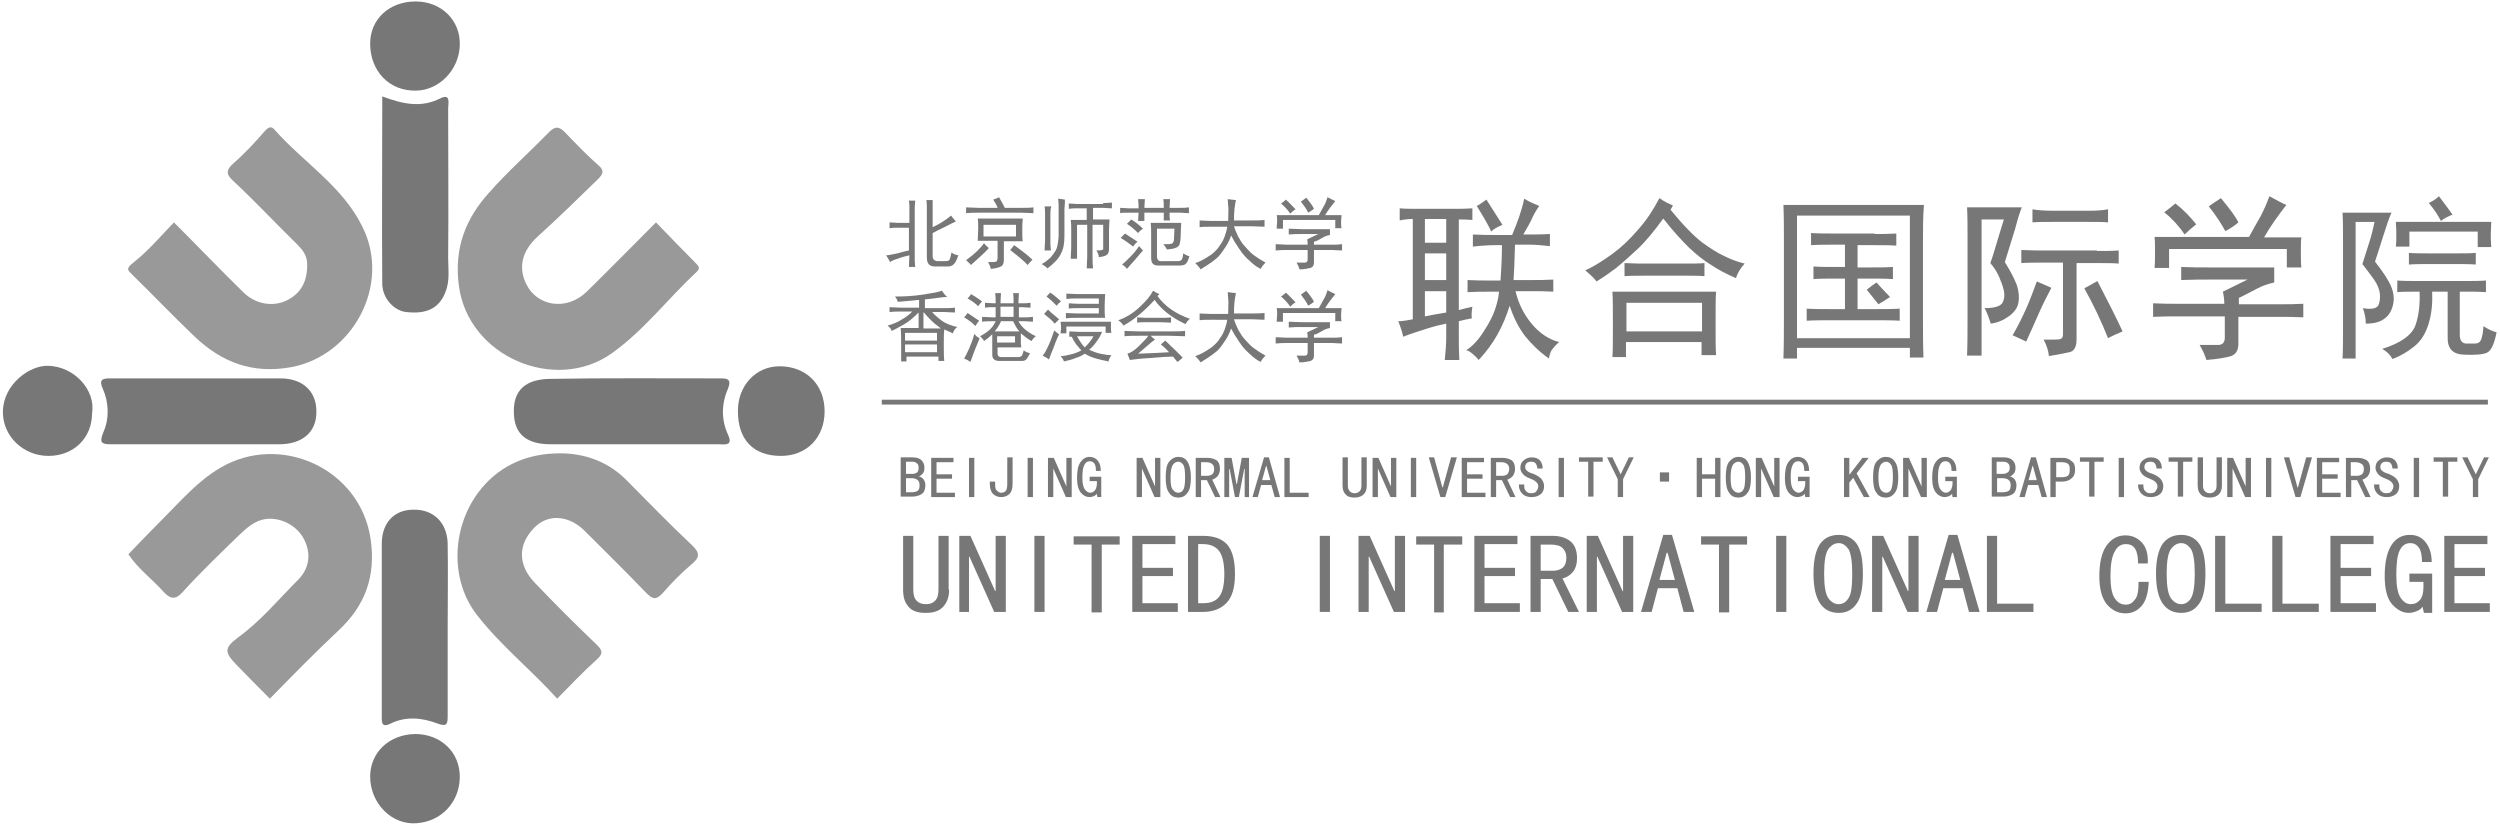 <?xml version="1.0" encoding="utf-8"?>
<!-- Generator: Adobe Illustrator 21.0.0, SVG Export Plug-In . SVG Version: 6.00 Build 0)  -->
<svg version="1.1" id="图层_1" xmlns="http://www.w3.org/2000/svg" xmlns:xlink="http://www.w3.org/1999/xlink" x="0px" y="0px"
	 viewBox="0 0 516 170" style="enable-background:new 0 0 516 170;" xml:space="preserve">
<style type="text/css">
	.st0{fill:#999999;}
	.st1{fill:#777777;}
	.st2{fill:#777777;stroke:#777777;stroke-miterlimit:10;}
</style>
<path class="st0" d="M115,144.2c-5.4-6-11.6-10.9-16.5-17.2c-5.6-7.1-5.3-17.8,0.1-25.2c3.9-5.3,9.4-7.9,15.7-8.2
	c5.5-0.3,10.8,1.3,14.9,5.4c4.5,4.5,8.9,9.1,13.6,13.5c1.8,1.7,1.6,2.6-0.1,4c-2.1,1.8-4.1,3.8-5.9,5.9c-1.3,1.4-2,1.4-3.4,0
	c-4.1-4.3-8.4-8.5-12.6-12.7c-3.3-3.4-7.8-3.8-10.7-0.6c-3.3,3.5-3.1,7.6,0.2,11.1c4.2,4.4,8.5,8.7,12.9,12.9c1.3,1.3,1.2,1.9,0,3
	C120.3,138.7,117.7,141.5,115,144.2z"/>
<path class="st0" d="M35.9,45.9c4.9,4.9,9.6,9.8,14.4,14.5c2.5,2.4,6,3,8.9,1.6c3-1.5,4.3-4,4.2-7.7c-0.1-1.7-1-2.8-2.1-3.9
	c-4.4-4.3-8.6-8.8-13.1-13c-1.7-1.5-1.5-2.4,0.1-3.8c2.3-2,4.4-4.3,6.4-6.6c0.8-0.9,1.4-0.9,1.9-0.3c6,6.8,14.1,11.7,18.2,20.1
	c6,12-2,26.7-14.8,29c-7.9,1.4-14.2-1-19.8-6.3c-4.4-4.2-8.6-8.6-12.9-12.8c-0.9-0.9-1.4-1.2,0.1-2.4C30.6,51.8,33.1,48.8,35.9,45.9
	z"/>
<path class="st0" d="M135.4,45.9c2.7,2.8,5.3,5.5,8,8.2c0.5,0.6,1.4,1.1,0.4,2c-5.9,5.5-10.9,12.1-17.5,16.8
	c-11.6,8.3-29.7,0.8-31.6-14c-1-7.7,1.4-13.8,6.3-19.2c3.8-4.3,8.1-8.1,12.2-12.3c1.3-1.4,2.2-1.4,3.5,0c2.2,2.3,4.4,4.6,6.8,6.7
	c1.3,1.1,1,1.8-0.1,2.9c-4.1,4-8.2,8-12.4,11.8c-3.4,3.1-4,6.5-2.4,9.8c2.3,4.7,8.4,5.6,12.5,1.6C125.9,55.5,130.5,50.8,135.4,45.9z
	"/>
<path class="st0" d="M55.7,144.2c-2.4-2.4-4.7-4.7-7-7.1c-2.4-2.5-2.4-3.4,0.4-5.5c4.7-3.4,8.4-7.9,12.4-11.9
	c2.2-2.2,2.8-5.1,1.4-8.1c-1.4-3-4.7-4.8-7.9-4.5c-2.4,0.3-4,1.8-5.6,3.3c-4,3.9-8,7.7-11.7,11.8c-1.5,1.7-2.6,1.4-3.9,0
	c-2.4-2.7-5.3-4.8-7.3-7.8c2.3-2.4,4.7-4.9,7.1-7.3c3.7-3.7,7.2-7.8,11.8-10.5c12.4-7.4,29,0.1,31.1,14.7c1.1,7.6-1.1,13.7-6.7,18.9
	C65,134.7,60.4,139.4,55.7,144.2z"/>
<path class="st1" d="M130.3,91.7c-5.6,0-11.1,0-16.6,0c-4.9,0-7.3-2-7.6-5.8c-0.5-5.8,2.9-7.6,7.3-7.7c11.8-0.2,23.6-0.1,35.5-0.1
	c1.5,0,2,0.4,1.4,2c-1.4,3.2-1.5,6.5,0,9.7c0.9,2-0.3,2-1.7,1.9C142.4,91.7,136.3,91.7,130.3,91.7z"/>
<path class="st1" d="M78.9,19.9c4.3,1.6,8,2.4,12,0.4c2.2-1.1,1.6,1.1,1.6,2.1c0,10.3,0.1,20.6,0,30.8c0,2.4,0.4,4.8-0.6,7.2
	c-1.3,3.2-3.8,4.5-8.1,4c-2.5-0.3-4.8-2.8-4.9-5.7C78.8,45.9,78.9,33.1,78.9,19.9z"/>
<path class="st1" d="M92.4,129.8c0,6,0,11.9,0,17.9c0,1.7-0.1,2.4-2.2,1.6c-3.2-1.2-6.5-1.5-9.7,0.1c-1.9,0.9-1.7-0.6-1.7-1.7
	c0-7.4,0-14.8,0-22.2c0-4.4,0-8.8,0-13.3c0-4.2,2.5-7,6.5-7c4.2-0.1,7,2.7,7.1,7C92.5,118.1,92.4,123.9,92.4,129.8z"/>
<path class="st1" d="M40.6,91.7c-5.8,0-11.7,0-17.6,0c-1.9,0-2.6-0.2-1.7-2.4c1.3-2.9,1.2-6.2-0.1-9.1c-0.8-1.8-0.1-2.1,1.5-2.1
	c11.7,0,23.4,0,35.2,0c4.7,0,7.5,2.8,7.4,7c0,4.1-2.9,6.6-7.7,6.6C51.9,91.7,46.2,91.7,40.6,91.7z"/>
<path class="st1" d="M85.8,0.3c5.3,0,9.3,3.9,9.1,9.1s-4.4,9.2-8.9,9.3c-5.6,0.2-9.6-4-9.6-9.7C76.4,4,80.3,0.3,85.8,0.3z"/>
<path class="st1" d="M19,85.3c0,5.1-3.8,8.8-9,8.8c-5.2,0-9.5-4.1-9.4-9.2c0.1-5.6,5.5-9.5,9.3-9.4C15.3,75.6,19.8,80.5,19,85.3z"/>
<path class="st1" d="M85.7,151.5c5.3,0,9.3,3.8,9.2,9c-0.1,5-3.7,9-8.8,9.4c-5.2,0.5-9.7-4.1-9.7-9.6
	C76.4,155.3,80.3,151.6,85.7,151.5z"/>
<path class="st1" d="M152.3,84.8c0-5.2,3.7-9.2,8.6-9.2c5.5,0,9.3,3.8,9.3,9.3c0,5.4-3.7,9.2-9,9.2
	C155.5,94.1,152.3,90.8,152.3,84.8z"/>
<line class="st2" x1="182" y1="83" x2="513.5" y2="83"/>
<g>
	<path class="st1" d="M187.7,45.9v-3.2c0-0.3,0-0.8-0.1-1.3h1.3c0,0.5-0.1,1-0.1,1.4v10.4c0,0.5,0,1.1,0.1,1.9h-1.3
		c0-0.8,0.1-1.6,0.1-2.4c-0.9,0.2-1.7,0.4-2.4,0.7c-0.7,0.2-1.2,0.4-1.6,0.7c-0.2-0.5-0.5-0.9-0.8-1.4c0.5,0,1.2-0.2,2.3-0.4
		c1-0.3,1.9-0.5,2.4-0.6v-4.7h-2.3c-0.5,0-1.1,0-1.7,0.1v-1.2c0.6,0,1.2,0.1,1.7,0.1H187.7z M192.5,42.6v4.3
		c1.5-0.7,2.7-1.5,3.8-2.4c0.3,0.4,0.6,0.8,1,1.2c-0.5,0.2-1.2,0.6-2.2,1.1c-1,0.5-1.9,0.9-2.6,1.3v4.7c0,0.7,0.3,1,0.9,1.1h1.6
		c0.4,0,0.7,0,0.9-0.2c0.2-0.2,0.3-0.7,0.5-1.6c0.3,0.3,0.8,0.5,1.4,0.6c-0.3,0.9-0.6,1.5-0.9,1.8c-0.3,0.3-0.7,0.5-1.2,0.5H193
		c-1.2,0-1.7-0.6-1.7-1.9V42.6c0-0.4,0-0.8-0.1-1.3h1.3C192.5,41.8,192.5,42.2,192.5,42.6z"/>
	<path class="st1" d="M207.4,42.9h3.4c1,0,1.8,0,2.5-0.1v1.2c-0.7,0-1.5-0.1-2.5-0.1h-8.9c-0.8,0-1.6,0-2.5,0.1v-1.2
		c0.8,0,1.7,0.1,2.5,0.1h4c-0.1-0.4-0.4-0.9-0.9-1.7c0.5-0.2,0.9-0.3,1.2-0.5C206.6,41.4,207,42.1,207.4,42.9z M200.4,54.7
		c-0.3-0.4-0.7-0.7-1-1c1.8-1.3,3-2.5,3.7-3.5c0.3,0.4,0.6,0.7,1,1C203.4,52,202.1,53.2,200.4,54.7z M211,47.7c0,0.9,0,1.6,0.1,2.1
		h-3.9v3.8c0,0.7-0.2,1.2-0.6,1.4c-0.4,0.2-1.1,0.4-2.1,0.5c-0.1-0.5-0.3-1-0.6-1.4c0.9,0,1.5,0,1.7-0.1c0.2-0.1,0.3-0.4,0.3-0.9
		v-3.4h-4.1c0-0.7,0.1-1.5,0.1-2.4s0-1.6-0.1-2.2h9.3C211,46,211,46.8,211,47.7z M209.7,48.8v-2.4H203v2.4H209.7z M211.6,52.3
		c0.6,0.5,1.1,0.9,1.5,1.3c-0.3,0.3-0.7,0.7-1,1.1c-0.6-0.7-1.8-1.7-3.6-3.1c0.3-0.3,0.5-0.6,0.8-1
		C210.2,51.2,210.9,51.8,211.6,52.3z"/>
	<path class="st1" d="M219.7,43.1v5.6c0,1.5-0.2,2.7-0.7,3.6c-0.4,1-1.4,2-2.8,3.1c-0.2-0.3-0.6-0.5-1.2-0.9
		c0.8-0.4,1.3-0.9,1.8-1.3c0.4-0.5,0.8-1,1.1-1.5c0.3-0.5,0.5-1.5,0.6-2.9v-5.8c0-0.7,0-1.3-0.1-2c0.5,0.1,1,0.1,1.4,0.2
		C219.8,41.7,219.8,42.3,219.7,43.1z M216.8,44.2v5.4c0,0.6,0,1.3,0.1,2.1h-1.3c0-0.8,0.1-1.5,0.1-2.1v-5.6c0-0.4,0-0.9-0.1-1.4h1.4
		C216.8,43.2,216.8,43.7,216.8,44.2z M227.7,41.9c0.5,0,1.1,0,1.8-0.1V43c-0.7,0-1.3-0.1-1.8-0.1h-2.1v2.4h3.4c0,0.6-0.1,1.3-0.1,2
		v4.1c0,0.7-0.2,1.1-0.6,1.3c-0.4,0.2-0.9,0.3-1.5,0.4c0-0.5-0.2-0.9-0.5-1.4c1,0,1.5-0.1,1.4-0.4v-4.9h-2.2V53c0,0.7,0,1.5,0.1,2.4
		h-1.3c0-0.8,0.1-1.6,0.1-2.4v-6.6h-2.1v7h-1.3c0-0.9,0.1-1.6,0.1-2.3v-3.7c0-0.7,0-1.3-0.1-2h3.3v-2.4h-2c-0.6,0-1.1,0-1.7,0.1
		v-1.1c0.6,0,1.1,0.1,1.7,0.1H227.7z"/>
	<path class="st1" d="M235,42.9c0-0.5,0-1.1-0.1-1.8h1.4c0,0.6-0.1,1.2-0.1,1.8h4c0-0.7,0-1.3-0.1-1.8h1.4c0,0.5-0.1,1.1-0.1,1.8
		h2.3c0.5,0,1,0,1.7-0.1V44c-0.7,0-1.2-0.1-1.7-0.1h-2.3c0,0.5,0,1.1,0.1,1.6h-1.3v-1.6h-4v1.7h-1.3c0-0.5,0.1-1.1,0.1-1.7h-2.1
		c-0.8,0-1.4,0-1.7,0.1v-1.1c0.7,0,1.3,0.1,1.7,0.1H235z M234.8,49.9c-0.4,0.3-0.7,0.6-0.9,1c-0.8-0.6-1.6-1.2-2.6-1.8
		c0.3-0.3,0.6-0.6,0.9-0.9C233.1,48.8,234,49.4,234.8,49.9z M234.2,53.7c-0.7,0.8-1.3,1.4-1.6,1.8c-0.2-0.3-0.5-0.6-1-0.9
		c0.4-0.3,1-0.9,1.8-1.7c0.8-0.8,1.3-1.5,1.7-2.1c0.3,0.3,0.5,0.6,0.8,0.9C235.5,52.2,234.9,52.8,234.2,53.7z M235.9,47.2
		c-0.3,0.2-0.7,0.5-1,0.9c-0.8-0.8-1.5-1.4-2.3-1.9c0.3-0.3,0.6-0.6,0.9-0.9C234.3,45.8,235.1,46.4,235.9,47.2z M240.1,50.4
		c0.9,0,1.4,0,1.7-0.1c0.3-0.1,0.4-0.3,0.5-0.7l0.1-2.4h-3.6v5.9c0.1,0.6,0.4,0.9,1.1,0.8h3.3c0.3,0,0.5-0.1,0.7-0.3
		c0.1-0.2,0.3-0.6,0.3-1.3c0.5,0.3,0.9,0.5,1.3,0.6c-0.3,0.9-0.5,1.4-0.8,1.6c-0.3,0.2-0.6,0.3-1.2,0.3H239c-1,0-1.4-0.5-1.4-1.6
		v-4.4c0-1,0-2-0.1-2.8h6.3c0,0.6-0.1,1.4-0.1,2.3c0,1-0.1,1.6-0.2,2c-0.1,0.4-0.3,0.6-0.7,0.8c-0.4,0.2-1,0.3-1.9,0.4
		C240.7,51.3,240.5,50.8,240.1,50.4z"/>
	<path class="st1" d="M253.5,45.4c0-1.5,0.1-2.4,0-2.9c0-0.5-0.1-1-0.1-1.4c0.5,0.1,1.1,0.1,1.7,0.2c-0.1,0.4-0.2,1-0.3,1.8
		c-0.1,0.8-0.1,1.6-0.1,2.4h3.2c1.1,0,2.2,0,3.1-0.1v1.4c-0.8,0-1.7-0.1-2.6-0.1h-3.7c0.2,0.7,0.5,1.4,0.9,2.2
		c0.4,0.7,0.8,1.4,1.3,1.9s1,1.2,1.8,1.8c0.8,0.6,1.6,1.1,2.5,1.6c-0.3,0.3-0.7,0.7-1,1.3c-0.8-0.4-1.5-0.9-2.2-1.6
		c-0.7-0.6-1.5-1.4-2.2-2.5c-0.7-1-1.3-2-1.7-2.8c-0.3,0.9-0.7,1.7-1.1,2.3c-0.4,0.6-0.8,1.2-1.2,1.7s-1,1-1.7,1.5s-1.5,1-2.3,1.5
		c-0.3-0.5-0.7-0.9-1.1-1.3c0.9-0.3,1.7-0.7,2.6-1.3c0.9-0.5,1.6-1.2,2.1-1.8c0.5-0.7,1-1.4,1.3-2.2c0.3-0.8,0.5-1.5,0.6-2.2H250
		c-1,0-1.8,0-2.4,0.1v-1.4c0.6,0,1.4,0.1,2.4,0.1H253.5z"/>
	<path class="st1" d="M274.5,47.2v1.3c-0.6,0.1-1.1,0.3-1.6,0.6c-0.5,0.3-1,0.6-1.7,0.8v0.6h3.9c0.5,0,1.1,0,1.9-0.1v1.3
		c-0.8,0-1.5-0.1-1.9-0.1h-3.9v2.6c0,0.6-0.2,0.9-0.7,1.1c-0.5,0.1-1.2,0.3-2.3,0.3c-0.1-0.5-0.3-0.9-0.6-1.4h1.7
		c0.4,0,0.6-0.2,0.6-0.7v-1.9h-4.3c-0.7,0-1.4,0-2.3,0.1v-1.3c0.9,0,1.6,0.1,2.2,0.1h4.4c0-0.3,0-0.7-0.1-1.1l2.3-1.1h-3.4
		c-0.8,0-1.7,0-2.7,0.1v-1.2c0.9,0,1.8,0.1,2.6,0.1H274.5z M273.5,44.4h3.4c0,0.4-0.1,0.8-0.1,1.3s0,1,0.1,1.4h-1.3v-1.7h-10.8v1.8
		h-1.3c0-0.5,0.1-1,0.1-1.5s0-0.9-0.1-1.3h8.7c0.3-0.6,0.7-1.2,1-1.8c0.4-0.6,0.6-1.3,0.8-1.9c0.7,0.4,1.2,0.6,1.6,0.8
		C274.8,42.5,274.1,43.4,273.5,44.4z M267.4,43.2c-0.5,0.3-0.8,0.6-1.1,0.9c-0.5-0.8-1.2-1.5-1.9-2.1c0.5-0.3,0.8-0.6,1-0.8
		C266.2,41.9,266.8,42.6,267.4,43.2z M271.2,43.1c-0.4,0.3-0.8,0.6-1.2,0.8c-0.3-0.7-0.8-1.4-1.5-2.3c0.4-0.3,0.8-0.5,1.1-0.8
		C270.5,41.9,271,42.6,271.2,43.1z"/>
	<path class="st1" d="M189.6,67.8v-3.3c-1,1-2,1.9-3.1,2.5c-1.1,0.6-1.9,1.1-2.5,1.3c0-0.3-0.3-0.7-0.8-1.1c1.1-0.3,2.1-0.7,3-1.3
		c0.9-0.5,1.6-1.1,2.1-1.6h-2.5c-0.7,0-1.4,0-2.2,0.1v-1c0.8,0,1.5,0.1,2.2,0.1h3.9v-1.6c-0.8,0.1-2.3,0.2-4.4,0.4
		c-0.1-0.4-0.3-0.8-0.6-1.1c2,0,3.9-0.1,5.8-0.4s3.2-0.5,3.9-0.8c0.3,0.4,0.6,0.9,1.1,1.3c-0.7,0-1.4,0.1-2.1,0.2
		c-0.7,0.1-1.5,0.2-2.5,0.3v1.8h4.1c0.6,0,1.3,0,2.1-0.1v1c-0.8,0-1.5-0.1-2.1-0.1h-2.6c0.5,0.6,1.2,1.2,2,1.8
		c0.8,0.6,1.9,1,3.2,1.3c-0.5,0.3-0.8,0.8-0.9,1.3c-0.6-0.3-1.2-0.5-1.8-0.8c-0.1,0.8-0.1,1.8-0.1,3.1c0,1.4,0,2.6,0.1,3.4h-1.2
		v-0.9h-6.6v1h-1.1v-3.4c0-1.4,0-2.6-0.1-3.5H189.6z M193.4,70.3v-1.6h-6.6v1.6H193.4z M193.4,72.7v-1.6h-6.6v1.6H193.4z
		 M193.7,67.4c-1-0.7-2-1.7-3-2.9h-0.1v3.3h3.6L193.7,67.4z"/>
	<path class="st1" d="M199,65.5c0.3-0.3,0.5-0.6,0.7-0.9c0.4,0.3,0.8,0.5,1.2,0.8c0.4,0.3,0.8,0.5,1.2,0.8c-0.3,0.3-0.5,0.7-0.8,1.1
		C200.8,66.7,200,66.1,199,65.5z M201.3,72c-0.4,1-0.7,1.9-1,2.7c-0.4-0.3-0.8-0.5-1.3-0.7c0.3-0.5,0.6-1.1,1-2
		c0.4-0.9,0.8-1.9,1.1-3.1c0.3,0.4,0.6,0.7,1.1,0.9C202,70.3,201.7,71,201.3,72z M199.7,61.6c0.3-0.3,0.5-0.5,0.7-0.9
		c0.4,0.2,1.2,0.7,2.3,1.5c-0.3,0.3-0.5,0.6-0.8,1C201.3,62.6,200.6,62.1,199.7,61.6z M211.8,74.2c-0.2,0.2-0.5,0.3-0.9,0.3h-4.6
		c-1,0-1.5-0.4-1.5-1.3v-4.2c-0.5,0.5-1.1,1-1.7,1.4c-0.1-0.3-0.4-0.6-0.8-1c0.5-0.3,1.1-0.6,1.8-1.2c0.6-0.5,1.1-1.2,1.4-1.9H205
		c-0.8,0-1.6,0-2.3,0.1v-1c0.7,0,1.4,0.1,2.3,0.1h0.5v-2.1h-0.6c-0.4,0-0.9,0-1.6,0.1v-1c0.7,0,1.3,0.1,1.8,0.1h0.4
		c0-0.8,0-1.5-0.1-2.1h1.2c0,0.5-0.1,1.2-0.1,2.1h2.7c0-0.9,0-1.6-0.1-2.1h1.2c0,0.5-0.1,1.2-0.1,2.1h0.6c0.6,0,1.2,0,1.9-0.1v1
		c-0.6,0-1.2-0.1-1.8-0.1h-0.6v2.1h1.1c0.5,0,1.1,0,1.8-0.1v1c-0.7,0-1.2-0.1-1.7-0.1h-1.3c0.7,1.3,1.9,2.3,3.6,3.1
		c-0.3,0.2-0.6,0.5-0.9,1c-0.9-0.5-1.6-1.1-2.2-1.6v1.6c0,0.3,0,0.8,0.1,1.3h-4.9v1.3c0,0.5,0.3,0.7,0.8,0.7h3.5
		c0.3,0,0.5-0.1,0.6-0.2c0.2-0.1,0.3-0.5,0.5-1.2c0.3,0.3,0.8,0.5,1.3,0.6C212.3,73.5,212,74,211.8,74.2z M210.4,68.4
		c-0.5-0.5-0.9-1.3-1.3-2.1h-2.5c-0.3,0.8-0.8,1.5-1.3,2.1H210.4z M209.5,70.7v-1.3h-3.7v1.3H209.5z M209.2,65.4v-2.1h-2.7v2.1
		H209.2z"/>
	<path class="st1" d="M217.4,71.9c-0.4,1-0.7,1.7-0.9,2.3c-0.3-0.3-0.8-0.5-1.3-0.8c0.4-0.4,0.8-1.2,1.3-2.3
		c0.5-1.1,0.8-2.1,1.1-2.9c0.3,0.3,0.7,0.6,1,0.8C218.1,70,217.7,71,217.4,71.9z M218.6,65.9c-0.3,0.3-0.6,0.6-0.9,0.9
		c-0.6-0.7-1.3-1.3-2.2-2c0.3-0.3,0.5-0.6,0.8-0.9C217,64.6,217.8,65.2,218.6,65.9z M219,62.2c-0.4,0.3-0.7,0.6-0.9,0.9
		c-0.5-0.5-1.2-1.2-2.1-1.9c0.3-0.3,0.5-0.6,0.8-0.8C217.7,61,218.4,61.7,219,62.2z M227.5,68.4c-0.3,0.8-0.7,1.5-1.1,2
		c-0.4,0.6-0.9,1.2-1.6,1.8c0.7,0.3,1.4,0.6,2.3,0.8c0.9,0.2,1.6,0.3,2.3,0.3c-0.3,0.4-0.5,0.8-0.6,1.3c-1-0.2-1.9-0.4-2.6-0.6
		c-0.7-0.2-1.5-0.5-2.3-1c-0.6,0.4-1.2,0.7-1.9,0.9c-0.7,0.3-1.5,0.5-2.4,0.7c-0.1-0.3-0.3-0.7-0.7-1.1c0.7,0,1.5-0.2,2.3-0.4
		c0.8-0.2,1.5-0.5,2-0.8c-0.8-0.8-1.5-1.7-2-2.8c-0.2,0-0.3,0-0.5,0v-1.1c0.7,0,1.4,0.1,2.1,0.1H227.5z M229.3,67.8
		c0,0.3,0,0.6,0.1,0.9h-1.2v-1.3h-8.1v1.4h-1.2c0-0.3,0.1-0.7,0.1-1c0-0.4,0-0.8-0.1-1.4h10.4C229.3,66.9,229.3,67.4,229.3,67.8z
		 M228.1,60.7c0,0.5-0.1,1.3-0.1,2.4c0,1.1,0,1.9,0.1,2.5h-5.8c-0.8,0-1.5,0-2.3,0.1v-1.1c0.7,0,1.5,0.1,2.3,0.1h4.5v-1.1h-4.3
		c-0.8,0-1.4,0-1.9,0.1v-1.1c0.5,0,1.1,0.1,1.8,0.1h4.4v-1.1h-4.6c-0.7,0-1.4,0-2.1,0.1v-1.1c0.7,0,1.5,0.1,2.3,0.1H228.1z
		 M222.3,69.4c0.5,0.9,1,1.7,1.6,2.3c0.7-0.7,1.3-1.4,1.8-2.3h-3H222.3z"/>
	<path class="st1" d="M245.6,65.8c-0.4,0.3-0.7,0.7-0.9,1.1c-2.8-1.3-5-3-6.4-5c-2,2.2-4.1,4-6.4,5.3c-0.4-0.6-0.8-0.9-1.1-1.1
		c1.5-0.5,3-1.4,4.4-2.7c1.4-1.3,2.3-2.4,2.8-3.4c0.4,0.3,0.8,0.5,1.3,0.7l-0.4,0.4C240.4,63.2,242.7,64.8,245.6,65.8z M234.9,73
		c2.8-0.1,4.9-0.2,6.4-0.3c-0.4-0.4-0.9-1-1.7-1.6c0.3-0.3,0.6-0.5,0.9-0.8c0.6,0.5,1.1,1.1,1.7,1.6c0.5,0.5,1.2,1.2,1.9,1.9
		c-0.3,0.3-0.6,0.6-1.1,0.9c-0.4-0.5-0.7-0.9-0.9-1.1c-1,0-2.5,0.1-4.7,0.3c-2.1,0.1-3.5,0.3-4.2,0.4c-0.2-0.5-0.4-1-0.5-1.3
		c0.7-0.2,1.5-0.7,2.4-1.6c0.9-0.9,1.6-1.6,1.9-2.1h-1.8c-1.1,0-2.2,0-3.1,0.1v-1.1c1,0,2,0.1,3.1,0.1h6.3c1,0,2.1,0,3.1-0.1v1.1
		c-1,0-2.1-0.1-3.3-0.1h-3.8c0.3,0.3,0.6,0.6,0.9,0.8C238,70.3,236.9,71.3,234.9,73z M239.4,65.6c0.9,0,1.7,0,2.3-0.1v1.1
		c-0.6,0-1.4-0.1-2.3-0.1h-2.7c-0.8,0-1.5,0-2,0.1v-1.1c0.5,0,1.2,0.1,1.9,0.1H239.4z"/>
	<path class="st1" d="M253.5,64.6c0-1.5,0.1-2.4,0-2.9c0-0.5-0.1-1-0.1-1.4c0.5,0.1,1.1,0.1,1.7,0.2c-0.1,0.4-0.2,1-0.3,1.8
		c-0.1,0.8-0.1,1.6-0.1,2.4h3.2c1.1,0,2.2,0,3.1-0.1v1.4c-0.8,0-1.7-0.1-2.6-0.1h-3.7c0.2,0.7,0.5,1.4,0.9,2.2
		c0.4,0.7,0.8,1.4,1.3,1.9s1,1.2,1.8,1.8c0.8,0.6,1.6,1.1,2.5,1.6c-0.3,0.3-0.7,0.7-1,1.3c-0.8-0.4-1.5-0.9-2.2-1.6
		c-0.7-0.6-1.5-1.4-2.2-2.5c-0.7-1-1.3-2-1.7-2.8c-0.3,0.9-0.7,1.7-1.1,2.3c-0.4,0.6-0.8,1.2-1.2,1.7s-1,1-1.7,1.5s-1.5,1-2.3,1.5
		c-0.3-0.5-0.7-0.9-1.1-1.3c0.9-0.3,1.7-0.7,2.6-1.3c0.9-0.5,1.6-1.2,2.1-1.8c0.5-0.7,1-1.4,1.3-2.2c0.3-0.8,0.5-1.5,0.6-2.2H250
		c-1,0-1.8,0-2.4,0.1v-1.4c0.6,0,1.4,0.1,2.4,0.1H253.5z"/>
	<path class="st1" d="M274.5,66.4v1.3c-0.6,0.1-1.1,0.3-1.6,0.6c-0.5,0.3-1,0.6-1.7,0.8v0.6h3.9c0.5,0,1.1,0,1.9-0.1v1.3
		c-0.8,0-1.5-0.1-1.9-0.1h-3.9v2.6c0,0.6-0.2,0.9-0.7,1.1c-0.5,0.1-1.2,0.3-2.3,0.3c-0.1-0.5-0.3-0.9-0.6-1.4h1.7
		c0.4,0,0.6-0.2,0.6-0.7v-1.9h-4.3c-0.7,0-1.4,0-2.3,0.1v-1.3c0.9,0,1.6,0.1,2.2,0.1h4.4c0-0.3,0-0.7-0.1-1.1l2.3-1.1h-3.4
		c-0.8,0-1.7,0-2.7,0.1v-1.2c0.9,0,1.8,0.1,2.6,0.1H274.5z M273.5,63.6h3.4c0,0.4-0.1,0.8-0.1,1.3s0,1,0.1,1.4h-1.3v-1.7h-10.8v1.8
		h-1.3c0-0.5,0.1-1,0.1-1.5s0-0.9-0.1-1.3h8.7c0.3-0.6,0.7-1.2,1-1.8c0.4-0.6,0.6-1.3,0.8-1.9c0.7,0.4,1.2,0.6,1.6,0.8
		C274.8,61.7,274.1,62.6,273.5,63.6z M267.4,62.4c-0.5,0.3-0.8,0.6-1.1,0.9c-0.5-0.8-1.2-1.5-1.9-2.1c0.5-0.3,0.8-0.6,1-0.8
		C266.2,61.1,266.8,61.8,267.4,62.4z M271.2,62.3c-0.4,0.3-0.8,0.6-1.2,0.8c-0.3-0.7-0.8-1.4-1.5-2.3c0.4-0.3,0.8-0.5,1.1-0.8
		C270.5,61.1,271,61.8,271.2,62.3z"/>
</g>
<g>
	<path class="st1" d="M300.2,43.1c1.1,0,2.3,0,3.7-0.1v2.4c-1-0.1-2-0.1-2.8-0.1v18.7c1-0.3,2-0.5,2.8-0.7c-0.2,1.2-0.2,2-0.1,2.4
		c-1.1,0.2-2,0.4-2.7,0.6v3.2c0,1.4,0,3,0.1,4.8h-3c0.2-1.8,0.3-3.4,0.3-4.8v-2.7c-1,0.2-2.3,0.5-3.9,1c-1.5,0.5-3.2,1-5,1.7
		c-0.1-0.7-0.4-1.7-1-3.2c0.6,0,1.5-0.1,3-0.4V45.2c-0.9,0-1.8,0.1-2.7,0.3v-2.5c1.1,0.1,2.3,0.1,3.5,0.1H300.2z M298.5,50.1v-4.9
		h-4.4v4.9H298.5z M298.5,57.8v-5.5h-4.4v5.5H298.5z M298.5,60.1h-4.4v5.2c1-0.2,2.5-0.5,4.4-0.8V60.1z M316.2,45.1
		c-0.3,0.7-0.9,1.8-1.8,3.3c2,0,3.8,0,5.5-0.1v2.5c-1.7-0.2-3.1-0.3-4.4-0.3h-2.8c-0.1,3.5-0.2,5.9-0.3,7.3h4.1c1.1,0,2.5,0,4.1-0.1
		v2.5c-1.6-0.1-3-0.1-4.1-0.1h-3.7c0.6,2.5,1.7,4.8,3.4,6.8s3.6,3.2,5.6,3.7c-0.7,0.6-1.1,1.1-1.5,1.6c-0.3,0.5-0.5,1.1-0.6,1.8
		c-2-1.4-3.6-3-4.9-4.6c-1.3-1.7-2.4-3.8-3.2-6.3c-0.7,2.2-1.5,4.1-2.5,5.9c-1,1.8-2.3,3.6-3.9,5.3c-0.3-0.4-0.7-0.8-1.3-1.3
		c-0.6-0.5-1-0.7-1.3-0.7c1.3-0.8,2.6-2.2,3.7-4c1.2-1.8,1.9-3.3,2.3-4.5c0.4-1.2,0.7-2.4,0.8-3.6h-1.7c-1.5,0-3.1,0-4.8,0.1v-2.5
		c1.7,0.1,3.3,0.1,4.8,0.1h2c0.2-2.7,0.3-5.2,0.3-7.3h-1.4c-1.3,0-2.9,0.1-4.6,0.3v-2.5c1.8,0.1,3.3,0.1,4.6,0.1h3.5
		c1.1-2.6,2-5.1,2.5-7.5c0.6,0.4,1.6,0.9,3.1,1.5C317,43.5,316.5,44.4,316.2,45.1z M310.1,46.4c-1.1,0.5-1.9,0.9-2.3,1.4
		c-0.5-1.1-1.5-2.9-3-5.3c0.3-0.1,0.9-0.5,2-1.3C308.5,43.9,309.6,45.6,310.1,46.4z"/>
	<path class="st1" d="M344.8,43.3c2.7,3.3,4.9,5.5,6.6,6.8c1.7,1.2,3.2,2.2,4.6,2.8c1.4,0.7,2.8,1.2,4.1,1.5c-0.9,1-1.5,2-1.8,3
		c-1.9-0.8-3.6-1.7-5.1-2.7c-1.5-0.9-3-2.1-4.6-3.6c-1.5-1.5-3.3-3.4-5.3-6c-1.8,2.5-3.5,4.6-5.3,6.3c-1.7,1.6-3.2,2.9-4.4,3.9
		c-1.2,0.9-2.6,1.9-4.1,2.8c-0.2-0.4-0.9-1.1-2.3-2.3c2-0.9,3.8-2.1,5.6-3.4c1.8-1.3,3.6-3,5.3-5c1.8-2,3.2-4.2,4.4-6.5
		c1,0.7,2,1.2,2.8,1.5L344.8,43.3z M354.1,66.7c0,3.4,0,5.6,0.1,6.6h-3v-2.7h-15.6v3.1h-2.8c0.1-1.1,0.1-3.3,0.1-6.5
		c0-3.3,0-5.6-0.1-7h21.4C354.1,61.1,354.1,63.3,354.1,66.7z M347.9,54.4c1.5,0,2.8,0,3.9-0.1V57c-1.2-0.1-2.5-0.1-3.8-0.1h-7.9
		c-2,0-3.6,0-4.8,0.1v-2.7c1.8,0.1,3.4,0.1,4.8,0.1H347.9z M351.3,68.4v-5.9h-15.6v5.9H351.3z"/>
	<path class="st1" d="M396.9,50.2v15c0,2.9,0,5.8,0.1,8.6h-2.8v-2h-23.3V74h-2.8c0.1-2.9,0.1-5.9,0.1-9V50.2c0-2.8,0-5.4-0.1-7.9h29
		C396.9,44.7,396.9,47.3,396.9,50.2z M394.2,69.8V44.5h-23.3v25.3H394.2z M386.9,48.3c1.4,0,2.9,0,4.5-0.1v2.5
		c-1.4-0.1-2.9-0.1-4.5-0.1h-3.5v4.6h2.5c1.7,0,3.3,0,4.8-0.1v2.5c-1.5-0.1-3.1-0.1-4.8-0.1h-2.5v6.3h3.9c1.7,0,3.3,0,4.8-0.1v2.5
		c-1.4-0.1-3-0.1-4.8-0.1h-9.6c-1.6,0-3.2,0-4.8,0.1v-2.5c1.6,0.1,3.2,0.1,4.8,0.1h3.1v-6.3h-2c-1.6,0-3.1,0-4.5,0.1V55
		c1.4,0.1,2.9,0.1,4.5,0.1h2v-4.6h-2.1c-1.7,0-3.3,0-4.9,0.1v-2.5c1.6,0.1,3.2,0.1,4.9,0.1H386.9z M390.1,61.3
		c-0.9,0.6-1.7,1.1-2.4,1.5c-0.3-0.4-1.1-1.4-2.4-3c0.7-0.6,1.4-1.1,2-1.5C387.8,58.9,388.7,59.8,390.1,61.3z"/>
	<path class="st1" d="M415.9,47.3c-0.7,2.3-1.4,4.5-2.1,6.8c1.2,1.9,2,3.5,2.5,4.8c0.4,1.3,0.5,2.5,0.3,3.6c-0.2,1.1-0.9,2-2,2.8
		c-1.1,0.8-2.3,1.3-3.7,1.5c-0.5-1.5-0.9-2.6-1.3-3.2c2.1,0,3.3-0.4,3.7-1.1s0.5-1.5,0.3-2.5c-0.2-1-0.6-1.9-1-2.9
		c-0.4-0.9-1-1.9-1.8-2.8c0.5-1.3,0.9-2.8,1.4-4.4c0.5-1.6,0.9-3.1,1.4-4.6H409v28.1h-3c0.1-2.6,0.1-5.2,0.1-7.7V48.8
		c0-2.1,0-4.1-0.1-6h11.3C417,43.5,416.5,45,415.9,47.3z M418.2,63.7c0.8-1.8,1.5-3.7,2.2-5.6c0.7,0.3,1.7,0.7,3,1.3
		c-0.9,1.7-1.8,3.5-2.6,5.3c-0.8,1.9-1.7,3.8-2.6,5.8c-0.8-0.4-1.7-0.8-2.8-1.3C416.5,67.3,417.4,65.5,418.2,63.7z M432.8,51.8
		c1.5,0,3,0,4.5-0.1v2.7c-1.2-0.1-2.6-0.1-4.1-0.1h-4.6v15.8c0,1.5-0.5,2.4-1.5,2.6c-1,0.2-2.4,0.5-4.2,0.8
		c-0.1-1.1-0.5-2.3-1.1-3.4c1.9,0,3,0,3.4-0.1c0.4-0.1,0.6-0.4,0.6-1V54.2h-3.5c-2.1,0-3.8,0-5.1,0.1v-2.7c2.1,0.1,3.7,0.1,5.1,0.1
		H432.8z M431.2,43.5c1.5,0,2.8-0.1,3.9-0.3v2.7c-1.1-0.1-2.4-0.1-3.9-0.1h-7.5c-1.6,0-3,0-4.2,0.1v-2.7c1.1,0.2,2.6,0.3,4.5,0.3
		H431.2z M438.1,68.4c-0.9,0.4-1.9,0.8-3,1.4c-1.4-3.5-3-6.9-4.9-10.3c0.6-0.3,1.5-0.8,2.7-1.5C435.3,62.6,437,66,438.1,68.4z"/>
	<path class="st1" d="M469.4,55.3v3c-1.3,0.3-2.5,0.7-3.6,1.3c-1.1,0.6-2.3,1.2-3.7,1.9v1.3h8.9c1.1,0,2.6,0,4.4-0.1v2.8
		c-1.9-0.1-3.3-0.1-4.4-0.1H462V71c0,1.3-0.5,2.1-1.5,2.5c-1,0.3-2.7,0.6-5.1,0.8c-0.3-1-0.8-2.1-1.4-3.1h3.8c0.9,0,1.4-0.5,1.4-1.5
		v-4.4h-9.7c-1.5,0-3.2,0-5.1,0.1v-2.8c2,0.1,3.6,0.1,4.9,0.1h9.8c0-0.7-0.1-1.6-0.3-2.5l5.1-2.5h-7.7c-1.8,0-3.8,0-6,0.1v-2.7
		c2.1,0.1,4,0.1,5.9,0.1H469.4z M467.3,49h7.7c-0.1,0.8-0.1,1.8-0.1,3s0,2.2,0.1,3.2h-3v-3.8h-24.3v3.9h-3c0.1-1.1,0.1-2.3,0.1-3.4
		s0-2.1-0.1-3h19.5c0.7-1.3,1.5-2.7,2.3-4.1c0.8-1.5,1.4-2.9,1.9-4.3c1.5,0.8,2.7,1.5,3.5,1.8C470.2,44.5,468.6,46.7,467.3,49z
		 M453.3,46.3c-1,0.8-1.8,1.5-2.4,2.1c-1.2-1.8-2.6-3.3-4.2-4.6c1-0.7,1.8-1.4,2.3-1.8C450.7,43.3,452.1,44.8,453.3,46.3z M462,45.9
		c-0.8,0.7-1.7,1.3-2.7,1.8c-0.8-1.5-1.9-3.2-3.4-5.1c0.9-0.7,1.8-1.2,2.5-1.7C460.3,43.2,461.5,44.8,462,45.9z"/>
	<path class="st1" d="M492,48.4c-0.6,1.9-1.2,3.8-1.8,5.6c1.8,2.3,2.9,4,3.4,5.3c0.5,1.3,0.6,2.5,0.3,3.7c-0.3,1.2-0.9,2.2-1.8,2.8
		c-0.9,0.7-2.2,1-3.8,1c0-1-0.2-2.1-0.6-3.2c1.8,0.3,2.8,0.1,3.2-0.6c0.3-0.7,0.4-1.5,0.3-2.4c-0.1-0.9-0.5-1.9-1.2-2.9
		c-0.7-1-1.5-2-2.4-3.2c0.4-1.2,0.8-2.6,1.3-4.1c0.5-1.5,0.9-3.1,1.2-4.6h-3.9V74h-2.7c0.1-1.8,0.1-3.9,0.1-6.5V49.7
		c0-2.1,0-4-0.1-5.8h10.1C493.1,45,492.6,46.5,492,48.4z M508.5,58c1.7,0,3.2,0,4.6-0.1v2.4c-1.4-0.1-2.4-0.1-3-0.1h-2.4v8.9
		c0,1.1,0.4,1.7,1.2,1.8c0.8,0,1.5,0,2,0c0.6,0,1-0.3,1.2-0.8c0.2-0.5,0.4-1.4,0.5-2.8c0.8,0.6,1.7,1,2.7,1.3
		c-0.5,2.4-1.1,3.8-2,4.2c-0.9,0.4-2.5,0.5-4.8,0.4c-2.3-0.1-3.4-1.3-3.3-3.7v-9.3H502c0.1,2.3-0.1,4.5-0.7,6.5
		c-0.6,2-1.5,3.6-3,4.8s-2.9,2-4.5,2.6c-0.4-0.8-1.1-1.5-2.1-2.1c3.9-1.2,6.2-2.9,6.9-5c0.7-2.1,0.9-4.4,0.8-6.8
		c-2.2,0-3.7,0-4.6,0.1v-2.4c1.2,0.1,2.7,0.1,4.4,0.1H508.5z M514.1,48.3c0,0.8,0,1.7,0.1,2.7h-2.8v-3.2h-14.1v3.1h-2.8
		c0.1-0.8,0.1-1.6,0.1-2.4c0-0.7,0-1.6-0.1-2.7h19.7C514.2,46.6,514.1,47.4,514.1,48.3z M506.4,52.3c2,0,3.5,0,4.6-0.1v2.4
		c-1.2-0.1-2.8-0.1-4.6-0.1h-4.1c-2.1,0-3.8,0-5.1,0.1v-2.4c1.2,0.1,2.9,0.1,4.9,0.1H506.4z M503.8,45.6c-0.5-1-1.3-2.3-2.5-3.7
		c0.8-0.4,1.5-0.8,2.1-1.4c1.5,2,2.4,3.2,2.8,3.8C505.4,44.6,504.6,45,503.8,45.6z"/>
</g>
<g>
	<path class="st1" d="M191,100.1c0,0.9-0.3,1.6-0.8,1.9c-0.5,0.3-1.2,0.5-1.9,0.5h-2.4v-8.1h2.5c0.8,0,1.4,0.2,1.8,0.6
		c0.4,0.4,0.6,0.9,0.6,1.5c0,0.6-0.1,1-0.4,1.3c-0.3,0.3-0.5,0.5-0.8,0.5c0.4,0.1,0.7,0.3,1,0.6C190.8,99.2,191,99.6,191,100.1z
		 M189.6,96.5c0-0.4-0.1-0.7-0.4-0.9c-0.2-0.2-0.5-0.3-0.9-0.3H187v2.5h1.4c0.3,0,0.6-0.1,0.9-0.3C189.5,97.3,189.6,97,189.6,96.5z
		 M189.8,100.1c0-0.5-0.2-0.9-0.5-1.1c-0.3-0.2-0.7-0.3-1.1-0.3H187v2.9h1.1c0.6,0,1-0.1,1.3-0.3
		C189.7,101.1,189.8,100.7,189.8,100.1z"/>
	<path class="st1" d="M197,102.6h-4.8v-8.1h4.6v0.9h-3.5v2.5h3.2v0.9h-3.2v2.9h3.8V102.6z"/>
	<path class="st1" d="M201.1,102.6H200v-8.1h1.1V102.6z"/>
	<path class="st1" d="M209,99.8c0,1-0.2,1.7-0.6,2.1c-0.4,0.4-1,0.7-1.7,0.7c-0.7,0-1.2-0.2-1.7-0.6c-0.4-0.4-0.7-1.1-0.7-2.1v-0.5
		h1.1v0.7c0,0.6,0.1,1,0.4,1.2c0.2,0.2,0.5,0.4,0.8,0.4c0.4,0,0.8-0.1,1-0.4c0.2-0.3,0.3-0.7,0.3-1.4v-5.5h1.1V99.8z"/>
	<path class="st1" d="M213.2,102.6h-1.1v-8.1h1.1V102.6z"/>
	<path class="st1" d="M221.2,102.6H220l-2.6-5.9h0v5.9h-1.1v-8.1h1.2l2.6,5.9h0v-5.9h1.1V102.6z"/>
	<path class="st1" d="M227.3,102.6h-0.8l-0.1-0.7c-0.1,0.2-0.3,0.3-0.6,0.5c-0.3,0.1-0.6,0.2-0.9,0.2c-0.7,0-1.3-0.3-1.8-0.9
		c-0.5-0.6-0.8-1.6-0.8-3c0-1.5,0.2-2.6,0.7-3.3s1.1-1.1,1.9-1.1c0.7,0,1.3,0.3,1.7,0.8c0.4,0.5,0.6,1.2,0.6,2.1h-1
		c0-0.7-0.1-1.2-0.3-1.5c-0.2-0.3-0.5-0.5-1-0.5c-0.5,0-0.9,0.3-1.1,0.8c-0.3,0.5-0.4,1.4-0.4,2.6c0,1.2,0.2,2,0.5,2.4
		c0.3,0.4,0.7,0.7,1.1,0.7c0.4,0,0.7-0.2,1-0.5c0.2-0.3,0.4-0.8,0.4-1.4v-0.5h-1.5v-0.9h2.4V102.6z"/>
	<path class="st1" d="M239.5,102.6h-1.2l-2.6-5.9h0v5.9h-1.1v-8.1h1.2l2.6,5.9h0v-5.9h1.1V102.6z"/>
	<path class="st1" d="M245.8,98.5c0,1.5-0.2,2.6-0.7,3.2c-0.5,0.7-1.1,1-1.9,1s-1.5-0.3-1.9-1c-0.5-0.6-0.7-1.7-0.7-3.2
		s0.2-2.6,0.7-3.2s1.1-1,1.9-1s1.5,0.3,1.9,1C245.5,95.9,245.8,97,245.8,98.5z M244.6,98.5c0-1.3-0.1-2.2-0.4-2.6
		c-0.3-0.4-0.6-0.6-1-0.6c-0.4,0-0.8,0.2-1.1,0.6c-0.3,0.4-0.5,1.3-0.5,2.6c0,1.3,0.1,2.2,0.5,2.6c0.3,0.4,0.7,0.6,1.1,0.6
		c0.4,0,0.8-0.2,1-0.6C244.5,100.7,244.6,99.8,244.6,98.5z"/>
	<path class="st1" d="M251.9,102.6h-1.1l-1.7-3.5h-1.2v3.5h-1.1v-8.1h2.4c0.8,0,1.4,0.2,1.9,0.5c0.5,0.4,0.7,1,0.7,1.8
		c0,0.6-0.2,1.1-0.5,1.5c-0.3,0.3-0.7,0.6-1.1,0.7L251.9,102.6z M250.6,96.8c0-0.4-0.1-0.8-0.4-1c-0.3-0.3-0.7-0.4-1.3-0.4h-1v2.8
		h1.3c0.4,0,0.7-0.1,1-0.3C250.5,97.6,250.6,97.3,250.6,96.8z"/>
	<path class="st1" d="M257.9,102.6h-1v-5.8h-0.1l-1.1,5.8h-0.8l-1.1-5.8h-0.1v5.8h-1v-8.1h1.5l1,5.4h0.1l1-5.4h1.5V102.6z"/>
	<path class="st1" d="M264.2,102.6h-1.1l-0.7-2.5h-2.1l-0.7,2.5h-1.1l2.4-8.2h1L264.2,102.6z M262.2,99.1l-0.8-2.9h-0.1l-0.8,2.9
		H262.2z"/>
	<path class="st1" d="M270,102.6h-4.9v-8.1h1.1v7.2h3.9V102.6z"/>
	<path class="st1" d="M282.1,100.2c0,0.8-0.2,1.4-0.6,1.8c-0.4,0.4-1,0.7-1.9,0.7c-0.9,0-1.5-0.2-1.9-0.7c-0.4-0.4-0.6-1-0.6-1.8
		v-5.8h1.1v5.8c0,0.5,0.1,0.9,0.4,1.2c0.3,0.3,0.6,0.4,1,0.4c0.4,0,0.7-0.1,1-0.4c0.3-0.3,0.4-0.6,0.4-1.2v-5.8h1.1V100.2z"/>
	<path class="st1" d="M288.2,102.6H287l-2.6-5.9h0v5.9h-1.1v-8.1h1.2l2.6,5.9h0v-5.9h1.1V102.6z"/>
	<path class="st1" d="M292.3,102.6h-1.1v-8.1h1.1V102.6z"/>
	<path class="st1" d="M300.7,94.4l-2.4,8.2h-1l-2.4-8.2h1.1l1.7,6.2h0.1l1.7-6.2H300.7z"/>
	<path class="st1" d="M306.5,102.6h-4.8v-8.1h4.6v0.9h-3.5v2.5h3.2v0.9h-3.2v2.9h3.8V102.6z"/>
	<path class="st1" d="M312.8,102.6h-1.1l-1.7-3.5h-1.2v3.5h-1.1v-8.1h2.4c0.8,0,1.4,0.2,1.9,0.5c0.5,0.4,0.7,1,0.7,1.8
		c0,0.6-0.2,1.1-0.5,1.5c-0.3,0.3-0.7,0.6-1.1,0.7L312.8,102.6z M311.5,96.8c0-0.4-0.1-0.8-0.4-1c-0.3-0.3-0.7-0.4-1.3-0.4h-1v2.8
		h1.3c0.4,0,0.7-0.1,1-0.3C311.3,97.6,311.5,97.3,311.5,96.8z"/>
	<path class="st1" d="M318.7,100.3c0,0.7-0.2,1.3-0.7,1.7c-0.5,0.4-1.1,0.6-1.9,0.6c-0.8,0-1.4-0.2-1.9-0.7c-0.4-0.4-0.7-1-0.7-1.7
		V100h1.1v0.3c0,0.5,0.1,0.8,0.4,1.1c0.3,0.3,0.6,0.4,1,0.4c0.5,0,0.9-0.1,1.1-0.4c0.2-0.3,0.4-0.6,0.4-1c0-0.3-0.1-0.6-0.4-0.9
		c-0.3-0.3-0.7-0.5-1.2-0.7c-0.8-0.3-1.3-0.6-1.6-1c-0.3-0.3-0.5-0.8-0.5-1.2c0-0.7,0.2-1.2,0.7-1.6c0.5-0.4,1-0.6,1.6-0.6
		c0.8,0,1.4,0.2,1.8,0.7c0.4,0.5,0.5,1,0.5,1.6h-1.1c0-0.3-0.1-0.7-0.3-1c-0.2-0.3-0.5-0.4-1-0.4c-0.4,0-0.7,0.1-0.9,0.3
		c-0.2,0.2-0.3,0.5-0.3,0.8c0,0.3,0.1,0.5,0.3,0.7c0.2,0.2,0.6,0.5,1.4,0.7c0.7,0.3,1.2,0.6,1.6,1
		C318.5,99.3,318.7,99.8,318.7,100.3z"/>
	<path class="st1" d="M322.8,102.6h-1.1v-8.1h1.1V102.6z"/>
	<path class="st1" d="M330.8,95.3h-1.9v7.2h-1.1v-7.2h-1.9v-0.9h4.9V95.3z"/>
	<path class="st1" d="M337.2,94.4l-2.2,4.5v3.7h-1.1v-3.7l-2.2-4.5h1.1l1.7,3.5h0l1.7-3.5H337.2z"/>
	<path class="st1" d="M342.6,97.5h1.9v1.9h-1.9V97.5z"/>
	<path class="st1" d="M355.1,102.6H354v-3.8h-2.7v3.8h-1.1v-8.1h1.1v3.4h2.7v-3.4h1.1V102.6z"/>
	<path class="st1" d="M361.4,98.5c0,1.5-0.2,2.6-0.7,3.2c-0.5,0.7-1.1,1-1.9,1s-1.5-0.3-1.9-1c-0.5-0.6-0.7-1.7-0.7-3.2
		s0.2-2.6,0.7-3.2s1.1-1,1.9-1s1.5,0.3,1.9,1C361.1,95.9,361.4,97,361.4,98.5z M360.2,98.5c0-1.3-0.1-2.2-0.4-2.6
		c-0.3-0.4-0.6-0.6-1-0.6c-0.4,0-0.8,0.2-1.1,0.6c-0.3,0.4-0.5,1.3-0.5,2.6c0,1.3,0.1,2.2,0.5,2.6c0.3,0.4,0.7,0.6,1.1,0.6
		c0.4,0,0.8-0.2,1-0.6C360.1,100.7,360.2,99.8,360.2,98.5z"/>
	<path class="st1" d="M367.3,102.6h-1.2l-2.6-5.9h0v5.9h-1.1v-8.1h1.2l2.6,5.9h0v-5.9h1.1V102.6z"/>
	<path class="st1" d="M373.4,102.6h-0.8l-0.1-0.7c-0.1,0.2-0.3,0.3-0.6,0.5c-0.3,0.1-0.6,0.2-0.9,0.2c-0.7,0-1.3-0.3-1.8-0.9
		c-0.5-0.6-0.8-1.6-0.8-3c0-1.5,0.2-2.6,0.7-3.3c0.5-0.7,1.1-1.1,2-1.1c0.7,0,1.3,0.3,1.7,0.8c0.4,0.5,0.6,1.2,0.6,2.1h-1
		c0-0.7-0.1-1.2-0.3-1.5s-0.5-0.5-1-0.5c-0.5,0-0.9,0.3-1.1,0.8c-0.3,0.5-0.4,1.4-0.4,2.6c0,1.2,0.2,2,0.5,2.4
		c0.3,0.4,0.7,0.7,1.1,0.7s0.7-0.2,1-0.5c0.2-0.3,0.4-0.8,0.4-1.4v-0.5h-1.5v-0.9h2.4V102.6z"/>
	<path class="st1" d="M385.9,102.6h-1.2l-2.2-4l-0.8,1v3h-1.1v-8.1h1.1v3.5l2.7-3.5h1.3l-2.5,3.2L385.9,102.6z"/>
	<path class="st1" d="M391.8,98.5c0,1.5-0.2,2.6-0.7,3.2c-0.5,0.7-1.1,1-1.9,1s-1.5-0.3-1.9-1c-0.5-0.6-0.7-1.7-0.7-3.2
		s0.2-2.6,0.7-3.2s1.1-1,1.9-1s1.5,0.3,1.9,1C391.6,95.9,391.8,97,391.8,98.5z M390.7,98.5c0-1.3-0.1-2.2-0.4-2.6s-0.6-0.6-1-0.6
		s-0.8,0.2-1.1,0.6c-0.3,0.4-0.5,1.3-0.5,2.6c0,1.3,0.2,2.2,0.5,2.6c0.3,0.4,0.7,0.6,1.1,0.6s0.8-0.2,1-0.6
		C390.5,100.7,390.7,99.8,390.7,98.5z"/>
	<path class="st1" d="M397.7,102.6h-1.2l-2.6-5.9h0v5.9h-1.1v-8.1h1.2l2.6,5.9h0v-5.9h1.1V102.6z"/>
	<path class="st1" d="M403.8,102.6H403l-0.1-0.7c-0.1,0.2-0.3,0.3-0.6,0.5c-0.3,0.1-0.6,0.2-0.9,0.2c-0.7,0-1.3-0.3-1.8-0.9
		c-0.5-0.6-0.8-1.6-0.8-3c0-1.5,0.2-2.6,0.7-3.3c0.5-0.7,1.1-1.1,2-1.1c0.7,0,1.3,0.3,1.7,0.8c0.4,0.5,0.6,1.2,0.6,2.1h-1
		c0-0.7-0.1-1.2-0.3-1.5s-0.5-0.5-1-0.5c-0.5,0-0.9,0.3-1.1,0.8c-0.3,0.5-0.4,1.4-0.4,2.6c0,1.2,0.2,2,0.5,2.4
		c0.3,0.4,0.7,0.7,1.1,0.7s0.7-0.2,1-0.5c0.2-0.3,0.4-0.8,0.4-1.4v-0.5h-1.5v-0.9h2.4V102.6z"/>
	<path class="st1" d="M416.2,100.1c0,0.9-0.3,1.6-0.8,1.9c-0.5,0.3-1.2,0.5-1.9,0.5h-2.4v-8.1h2.5c0.8,0,1.4,0.2,1.8,0.6
		c0.4,0.4,0.6,0.9,0.6,1.5c0,0.6-0.1,1-0.4,1.3c-0.3,0.3-0.5,0.5-0.8,0.5c0.4,0.1,0.7,0.3,1,0.6C416,99.2,416.2,99.6,416.2,100.1z
		 M414.8,96.5c0-0.4-0.1-0.7-0.4-0.9c-0.2-0.2-0.5-0.3-0.9-0.3h-1.4v2.5h1.4c0.3,0,0.6-0.1,0.9-0.3C414.7,97.3,414.8,97,414.8,96.5z
		 M415,100.1c0-0.5-0.2-0.9-0.5-1.1c-0.3-0.2-0.7-0.3-1.1-0.3h-1.2v2.9h1.1c0.6,0,1-0.1,1.3-0.3C414.9,101.1,415,100.7,415,100.1z"
		/>
	<path class="st1" d="M422.5,102.6h-1.1l-0.7-2.5h-2.1l-0.7,2.5h-1.1l2.4-8.2h1L422.5,102.6z M420.4,99.1l-0.8-2.9h-0.1l-0.8,2.9
		H420.4z"/>
	<path class="st1" d="M428.3,96.9c0,0.8-0.2,1.4-0.7,1.8c-0.4,0.4-1.1,0.7-1.9,0.7h-1.4v3.2h-1.1v-8.1h2.5c0.8,0,1.4,0.2,1.9,0.7
		C428.1,95.5,428.3,96.1,428.3,96.9z M427.2,96.9c0-0.6-0.1-1-0.4-1.2c-0.3-0.2-0.7-0.3-1.3-0.3h-1.1v3.1h1.1c0.6,0,1-0.1,1.3-0.3
		S427.2,97.5,427.2,96.9z"/>
	<path class="st1" d="M434.2,95.3h-1.9v7.2h-1.1v-7.2h-1.9v-0.9h4.9V95.3z"/>
	<path class="st1" d="M438.4,102.6h-1.1v-8.1h1.1V102.6z"/>
	<path class="st1" d="M446.5,100.3c0,0.7-0.2,1.3-0.7,1.7c-0.5,0.4-1.1,0.6-1.9,0.6c-0.8,0-1.4-0.2-1.9-0.7c-0.4-0.4-0.7-1-0.7-1.7
		V100h1.1v0.3c0,0.5,0.1,0.8,0.4,1.1c0.3,0.3,0.6,0.4,1,0.4c0.5,0,0.9-0.1,1.1-0.4c0.2-0.3,0.4-0.6,0.4-1c0-0.3-0.1-0.6-0.4-0.9
		c-0.3-0.3-0.7-0.5-1.2-0.7c-0.8-0.3-1.3-0.6-1.6-1s-0.5-0.8-0.5-1.2c0-0.7,0.2-1.2,0.7-1.6c0.5-0.4,1-0.6,1.6-0.6
		c0.8,0,1.4,0.2,1.8,0.7c0.4,0.5,0.5,1,0.5,1.6h-1.1c0-0.3-0.1-0.7-0.3-1s-0.5-0.4-1-0.4c-0.4,0-0.7,0.1-0.9,0.3
		c-0.2,0.2-0.3,0.5-0.3,0.8c0,0.3,0.1,0.5,0.3,0.7s0.6,0.5,1.4,0.7c0.7,0.3,1.2,0.6,1.6,1C446.3,99.3,446.5,99.8,446.5,100.3z"/>
	<path class="st1" d="M452.5,95.3h-1.9v7.2h-1.1v-7.2h-1.9v-0.9h4.9V95.3z"/>
	<path class="st1" d="M458.6,100.2c0,0.8-0.2,1.4-0.6,1.8c-0.4,0.4-1,0.7-1.9,0.7c-0.9,0-1.5-0.2-1.9-0.7c-0.4-0.4-0.6-1-0.6-1.8
		v-5.8h1.1v5.8c0,0.5,0.1,0.9,0.4,1.2c0.3,0.3,0.6,0.4,1,0.4s0.7-0.1,1-0.4c0.3-0.3,0.4-0.6,0.4-1.2v-5.8h1.1V100.2z"/>
	<path class="st1" d="M464.6,102.6h-1.2l-2.6-5.9h0v5.9h-1.1v-8.1h1.2l2.6,5.9h0v-5.9h1.1V102.6z"/>
	<path class="st1" d="M468.8,102.6h-1.1v-8.1h1.1V102.6z"/>
	<path class="st1" d="M477.2,94.4l-2.4,8.2h-1l-2.4-8.2h1.1l1.7,6.2h0.1l1.7-6.2H477.2z"/>
	<path class="st1" d="M483,102.6h-4.8v-8.1h4.6v0.9h-3.5v2.5h3.2v0.9h-3.2v2.9h3.8V102.6z"/>
	<path class="st1" d="M489.3,102.6h-1.1l-1.7-3.5h-1.2v3.5h-1.1v-8.1h2.4c0.8,0,1.4,0.2,1.9,0.5c0.5,0.4,0.7,1,0.7,1.8
		c0,0.6-0.2,1.1-0.5,1.5c-0.3,0.3-0.7,0.6-1.1,0.7L489.3,102.6z M487.9,96.8c0-0.4-0.1-0.8-0.4-1s-0.7-0.4-1.3-0.4h-1v2.8h1.3
		c0.4,0,0.7-0.1,1-0.3C487.8,97.6,487.9,97.3,487.9,96.8z"/>
	<path class="st1" d="M495.2,100.3c0,0.7-0.2,1.3-0.7,1.7c-0.5,0.4-1.1,0.6-1.9,0.6c-0.8,0-1.4-0.2-1.9-0.7c-0.4-0.4-0.7-1-0.7-1.7
		V100h1.1v0.3c0,0.5,0.1,0.8,0.4,1.1c0.3,0.3,0.6,0.4,1,0.4c0.5,0,0.9-0.1,1.1-0.4c0.2-0.3,0.4-0.6,0.4-1c0-0.3-0.1-0.6-0.4-0.9
		c-0.3-0.3-0.7-0.5-1.2-0.7c-0.8-0.3-1.3-0.6-1.6-1s-0.5-0.8-0.5-1.2c0-0.7,0.2-1.2,0.7-1.6c0.5-0.4,1-0.6,1.6-0.6
		c0.8,0,1.4,0.2,1.8,0.7c0.4,0.5,0.5,1,0.5,1.6h-1.1c0-0.3-0.1-0.7-0.3-1s-0.5-0.4-1-0.4c-0.4,0-0.7,0.1-0.9,0.3
		c-0.2,0.2-0.3,0.5-0.3,0.8c0,0.3,0.1,0.5,0.3,0.7s0.6,0.5,1.4,0.7c0.7,0.3,1.2,0.6,1.6,1C495,99.3,495.2,99.8,495.2,100.3z"/>
	<path class="st1" d="M499.3,102.6h-1.1v-8.1h1.1V102.6z"/>
	<path class="st1" d="M507.2,95.3h-1.9v7.2h-1.1v-7.2h-1.9v-0.9h4.9V95.3z"/>
	<path class="st1" d="M513.7,94.4l-2.2,4.5v3.7h-1.1v-3.7l-2.2-4.5h1.1l1.7,3.5h0l1.7-3.5H513.7z"/>
</g>
<g>
	<path class="st1" d="M195.9,121.7c0,1.5-0.4,2.6-1.2,3.5c-0.8,0.9-2,1.3-3.6,1.3c-1.7,0-2.9-0.4-3.6-1.3c-0.8-0.9-1.1-2-1.1-3.5
		v-11.1h2.1v11.1c0,1,0.2,1.8,0.7,2.3c0.5,0.5,1.1,0.7,1.9,0.7c0.8,0,1.4-0.2,1.9-0.7c0.5-0.5,0.7-1.3,0.7-2.3v-11.1h2.1V121.7z"/>
	<path class="st1" d="M207.5,126.3h-2.3l-5.1-11.4h-0.1v11.4H198v-15.7h2.3l5.1,11.4h0.1v-11.4h2.1V126.3z"/>
	<path class="st1" d="M215.6,126.3h-2.1v-15.7h2.1V126.3z"/>
	<path class="st1" d="M231.1,112.4h-3.7v14h-2.1v-14h-3.7v-1.7h9.5V112.4z"/>
	<path class="st1" d="M243.1,126.3h-9.4v-15.7h8.9v1.7h-6.8v4.9h6.3v1.7h-6.3v5.6h7.3V126.3z"/>
	<path class="st1" d="M254.9,118.5c0,2.8-0.6,4.8-1.8,6c-1.2,1.2-2.8,1.8-4.8,1.8h-3.1v-15.7h3.1c2.3,0,3.9,0.6,5,1.8
		C254.4,113.7,254.9,115.7,254.9,118.5z M252.7,118.5c0-2.3-0.4-3.9-1.1-4.8c-0.7-0.9-1.8-1.4-3.3-1.4h-1v12.2h1
		c1.5,0,2.6-0.4,3.3-1.3C252.3,122.4,252.7,120.8,252.7,118.5z"/>
	<path class="st1" d="M274.5,126.3h-2.1v-15.7h2.1V126.3z"/>
	<path class="st1" d="M290,126.3h-2.3l-5.1-11.4h-0.1v11.4h-2.1v-15.7h2.3l5.1,11.4h0.1v-11.4h2.1V126.3z"/>
	<path class="st1" d="M301.7,112.4h-3.7v14H296v-14h-3.7v-1.7h9.5V112.4z"/>
	<path class="st1" d="M313.7,126.3h-9.4v-15.7h8.9v1.7h-6.8v4.9h6.3v1.7h-6.3v5.6h7.3V126.3z"/>
	<path class="st1" d="M325.9,126.3h-2.2l-3.3-6.8h-2.4v6.8h-2.1v-15.7h4.6c1.5,0,2.7,0.4,3.6,1.1c0.9,0.7,1.4,1.9,1.4,3.5
		c0,1.2-0.3,2.2-0.9,2.9c-0.6,0.7-1.3,1.1-2.1,1.3L325.9,126.3z M323.3,115.1c0-0.9-0.3-1.5-0.8-2c-0.5-0.5-1.4-0.7-2.5-0.7h-2v5.4
		h2.6c0.7,0,1.4-0.2,1.9-0.6C323,116.8,323.3,116.1,323.3,115.1z"/>
	<path class="st1" d="M337.1,126.3h-2.3l-5.1-11.4h-0.1v11.4h-2.1v-15.7h2.3l5.1,11.4h0.1v-11.4h2.1V126.3z"/>
	<path class="st1" d="M349.7,126.3h-2.2l-1.3-4.9h-4l-1.3,4.9h-2.2l4.6-15.9h1.8L349.7,126.3z M345.7,119.7l-1.5-5.6h-0.2l-1.5,5.6
		H345.7z"/>
	<path class="st1" d="M360.6,112.4h-3.7v14h-2.1v-14h-3.7v-1.7h9.5V112.4z"/>
	<path class="st1" d="M368.7,126.3h-2.1v-15.7h2.1V126.3z"/>
	<path class="st1" d="M384.5,118.4c0,2.9-0.4,5-1.3,6.2c-0.9,1.3-2.1,1.9-3.7,1.9c-1.6,0-2.9-0.6-3.8-1.9c-0.9-1.3-1.4-3.3-1.4-6.2
		c0-2.9,0.5-4.9,1.4-6.2c0.9-1.2,2.2-1.8,3.8-1.8c1.6,0,2.8,0.6,3.7,1.8C384.1,113.5,384.5,115.5,384.5,118.4z M382.3,118.4
		c0-2.6-0.3-4.3-0.8-5.1c-0.6-0.8-1.2-1.2-2-1.2c-0.8,0-1.5,0.4-2.1,1.2c-0.6,0.8-0.9,2.5-0.9,5.1s0.3,4.3,0.9,5.1s1.3,1.2,2.1,1.2
		c0.8,0,1.5-0.4,2-1.2C382.1,122.7,382.3,121,382.3,118.4z"/>
	<path class="st1" d="M396,126.3h-2.3l-5.1-11.4h-0.1v11.4h-2.1v-15.7h2.3l5.1,11.4h0.1v-11.4h2.1V126.3z"/>
	<path class="st1" d="M408.6,126.3h-2.2l-1.3-4.9h-4l-1.3,4.9h-2.2l4.6-15.9h1.8L408.6,126.3z M404.6,119.7l-1.5-5.6h-0.2l-1.5,5.6
		H404.6z"/>
	<path class="st1" d="M419.7,126.3h-9.6v-15.7h2.1v14h7.5V126.3z"/>
	<path class="st1" d="M443.5,120.1c-0.1,2.3-0.6,4-1.5,5c-0.9,1-2,1.5-3.3,1.5c-1.5,0-2.7-0.6-3.8-1.8c-1-1.2-1.6-3.1-1.6-5.8
		c0-2.9,0.5-5,1.5-6.4c1-1.4,2.3-2.1,3.9-2.1c1.3,0,2.5,0.5,3.4,1.5c0.9,1,1.3,2.4,1.2,4.3h-2c0-1.3-0.2-2.4-0.6-3
		c-0.4-0.7-1.1-1-1.9-1c-1,0-1.8,0.5-2.3,1.5c-0.6,1-0.9,2.7-0.9,5.1c0,2.2,0.3,3.8,0.9,4.6c0.6,0.9,1.3,1.3,2.3,1.3
		c0.7,0,1.3-0.3,1.8-1c0.6-0.6,0.8-1.9,0.8-3.7H443.5z"/>
	<path class="st1" d="M455.2,118.4c0,2.9-0.4,5-1.3,6.2c-0.9,1.3-2.1,1.9-3.7,1.9c-1.6,0-2.9-0.6-3.8-1.9c-0.9-1.3-1.4-3.3-1.4-6.2
		c0-2.9,0.5-4.9,1.4-6.2c0.9-1.2,2.2-1.8,3.8-1.8c1.6,0,2.8,0.6,3.7,1.8C454.8,113.5,455.2,115.5,455.2,118.4z M453,118.4
		c0-2.6-0.3-4.3-0.8-5.1c-0.6-0.8-1.2-1.2-2-1.2c-0.8,0-1.5,0.4-2.1,1.2c-0.6,0.8-0.9,2.5-0.9,5.1s0.3,4.3,0.9,5.1s1.3,1.2,2.1,1.2
		c0.8,0,1.5-0.4,2-1.2C452.7,122.7,453,121,453,118.4z"/>
	<path class="st1" d="M466.8,126.3h-9.6v-15.7h2.1v14h7.5V126.3z"/>
	<path class="st1" d="M478.6,126.3H469v-15.7h2.1v14h7.5V126.3z"/>
	<path class="st1" d="M490.3,126.3H481v-15.7h8.9v1.7h-6.8v4.9h6.3v1.7h-6.3v5.6h7.3V126.3z"/>
	<path class="st1" d="M501.9,126.5h-1.6l-0.3-1.3c-0.2,0.4-0.6,0.7-1.1,0.9c-0.5,0.2-1.1,0.4-1.7,0.4c-1.3,0-2.4-0.6-3.5-1.8
		c-1-1.2-1.5-3.1-1.5-5.8c0-2.9,0.5-5,1.4-6.4c0.9-1.4,2.2-2.1,3.8-2.1c1.4,0,2.5,0.5,3.3,1.6c0.8,1,1.2,2.4,1.2,4h-2
		c0-1.3-0.2-2.3-0.6-2.9c-0.4-0.6-1-1-1.8-1c-1,0-1.7,0.5-2.2,1.5c-0.5,1-0.7,2.7-0.7,5.1c0,2.3,0.3,3.8,0.9,4.7
		c0.6,0.9,1.3,1.3,2.1,1.3c0.8,0,1.4-0.3,1.9-0.9c0.5-0.6,0.7-1.5,0.7-2.7v-1h-2.9v-1.7h4.7V126.5z"/>
	<path class="st1" d="M513.9,126.3h-9.4v-15.7h8.9v1.7h-6.8v4.9h6.3v1.7h-6.3v5.6h7.3V126.3z"/>
</g>
</svg>
